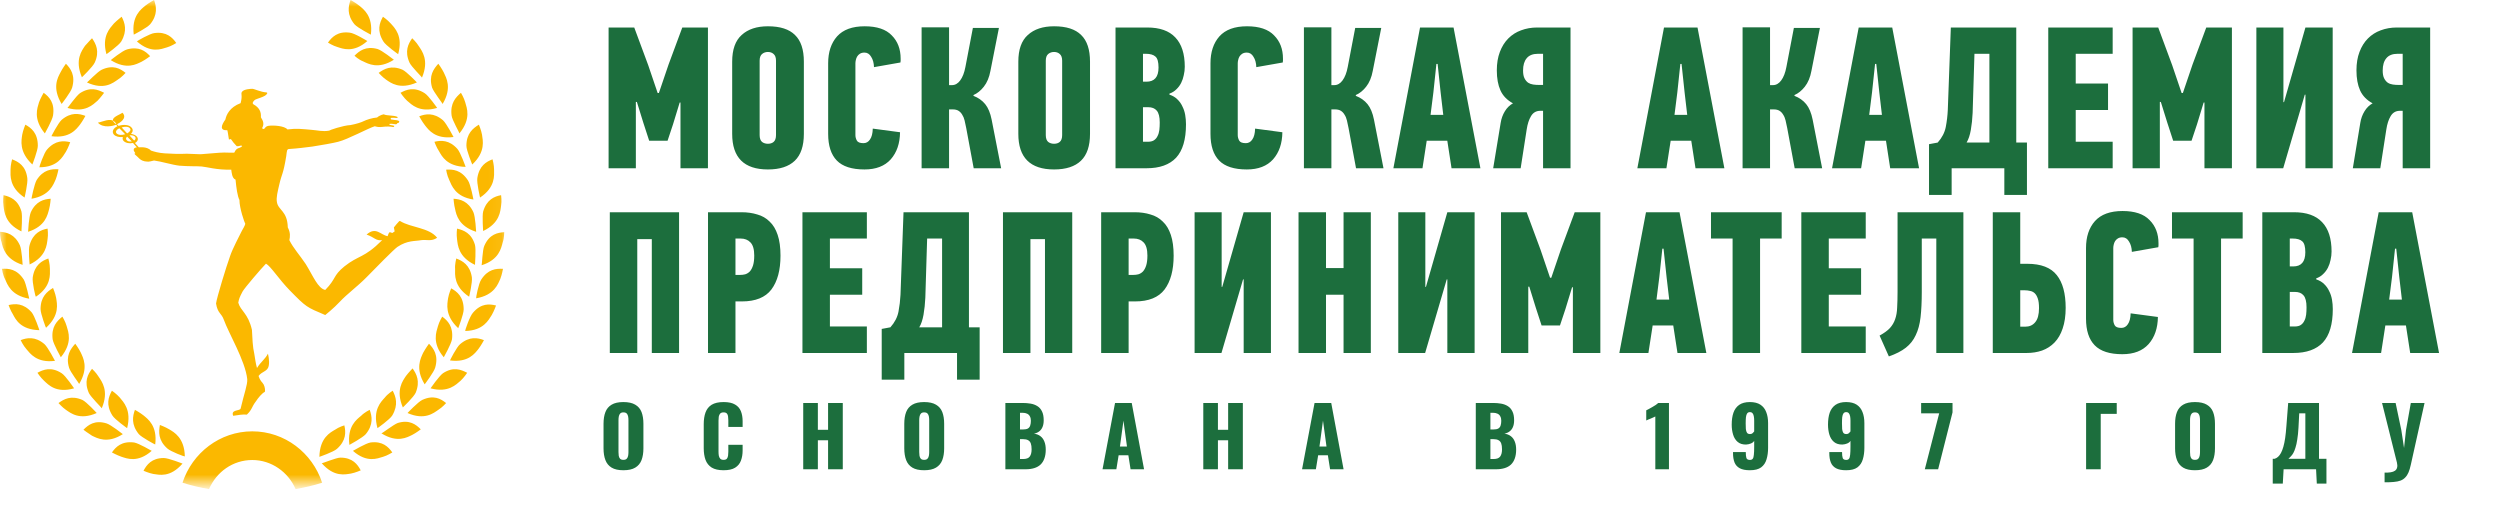 <?xml version="1.0" encoding="UTF-8"?> <svg xmlns="http://www.w3.org/2000/svg" width="187" height="38" viewBox="0 0 187 38" fill="none"><path d="M46.629 35.174C46.258 35.174 45.965 35.109 45.749 34.978C45.533 34.848 45.378 34.66 45.285 34.415C45.191 34.17 45.144 33.878 45.144 33.539V31.697C45.144 31.354 45.191 31.062 45.285 30.821C45.378 30.58 45.533 30.397 45.749 30.27C45.965 30.14 46.258 30.074 46.629 30.074C47.004 30.074 47.3 30.14 47.516 30.27C47.736 30.397 47.893 30.58 47.987 30.821C48.08 31.062 48.127 31.354 48.127 31.697V33.539C48.127 33.878 48.08 34.17 47.987 34.415C47.893 34.66 47.736 34.848 47.516 34.978C47.3 35.109 47.004 35.174 46.629 35.174ZM46.629 34.397C46.743 34.397 46.827 34.368 46.88 34.311C46.933 34.254 46.968 34.18 46.984 34.09C47 34.001 47.008 33.909 47.008 33.815V31.427C47.008 31.329 47 31.237 46.984 31.152C46.968 31.062 46.933 30.988 46.88 30.931C46.827 30.874 46.743 30.846 46.629 30.846C46.523 30.846 46.444 30.874 46.391 30.931C46.338 30.988 46.303 31.062 46.287 31.152C46.271 31.237 46.263 31.329 46.263 31.427V33.815C46.263 33.909 46.269 34.001 46.281 34.09C46.297 34.18 46.33 34.254 46.379 34.311C46.432 34.368 46.515 34.397 46.629 34.397ZM54.124 35.174C53.749 35.174 53.452 35.107 53.231 34.972C53.016 34.833 52.863 34.641 52.773 34.397C52.683 34.148 52.639 33.856 52.639 33.521V31.733C52.639 31.39 52.683 31.097 52.773 30.852C52.863 30.603 53.016 30.411 53.231 30.276C53.452 30.142 53.749 30.074 54.124 30.074C54.491 30.074 54.776 30.135 54.98 30.258C55.188 30.376 55.334 30.544 55.42 30.76C55.506 30.976 55.548 31.225 55.548 31.507V31.935H54.479V31.439C54.479 31.341 54.473 31.248 54.46 31.158C54.452 31.068 54.424 30.994 54.375 30.938C54.326 30.876 54.242 30.846 54.124 30.846C54.01 30.846 53.924 30.876 53.867 30.938C53.814 30.999 53.78 31.076 53.763 31.17C53.751 31.26 53.745 31.356 53.745 31.458V33.79C53.745 33.901 53.753 34.003 53.77 34.097C53.79 34.186 53.827 34.26 53.88 34.317C53.937 34.37 54.018 34.397 54.124 34.397C54.238 34.397 54.32 34.368 54.369 34.311C54.418 34.25 54.448 34.172 54.46 34.078C54.473 33.984 54.479 33.889 54.479 33.79V33.27H55.548V33.699C55.548 33.98 55.506 34.233 55.42 34.458C55.339 34.678 55.194 34.854 54.986 34.984C54.782 35.111 54.495 35.174 54.124 35.174ZM60.081 35.101V30.142H61.176V32.15H61.94V30.142H63.04V35.101H61.94V32.933H61.176V35.101H60.081ZM69.125 35.174C68.754 35.174 68.461 35.109 68.245 34.978C68.029 34.848 67.874 34.66 67.78 34.415C67.687 34.17 67.64 33.878 67.64 33.539V31.697C67.64 31.354 67.687 31.062 67.78 30.821C67.874 30.58 68.029 30.397 68.245 30.27C68.461 30.14 68.754 30.074 69.125 30.074C69.5 30.074 69.796 30.14 70.012 30.27C70.232 30.397 70.389 30.58 70.483 30.821C70.576 31.062 70.623 31.354 70.623 31.697V33.539C70.623 33.878 70.576 34.17 70.483 34.415C70.389 34.66 70.232 34.848 70.012 34.978C69.796 35.109 69.5 35.174 69.125 35.174ZM69.125 34.397C69.24 34.397 69.323 34.368 69.376 34.311C69.429 34.254 69.464 34.18 69.48 34.09C69.496 34.001 69.504 33.909 69.504 33.815V31.427C69.504 31.329 69.496 31.237 69.48 31.152C69.464 31.062 69.429 30.988 69.376 30.931C69.323 30.874 69.24 30.846 69.125 30.846C69.019 30.846 68.94 30.874 68.887 30.931C68.834 30.988 68.799 31.062 68.783 31.152C68.767 31.237 68.758 31.329 68.758 31.427V33.815C68.758 33.909 68.765 34.001 68.777 34.09C68.793 34.18 68.826 34.254 68.875 34.311C68.928 34.368 69.011 34.397 69.125 34.397ZM75.202 35.101V30.142H76.492C76.704 30.142 76.903 30.158 77.091 30.191C77.282 30.223 77.451 30.287 77.598 30.38C77.745 30.47 77.859 30.601 77.941 30.772C78.026 30.939 78.069 31.162 78.069 31.439C78.069 31.639 78.038 31.809 77.977 31.948C77.92 32.082 77.837 32.191 77.727 32.272C77.621 32.354 77.492 32.409 77.341 32.437C77.533 32.462 77.694 32.525 77.824 32.627C77.955 32.725 78.052 32.858 78.118 33.025C78.187 33.193 78.222 33.395 78.222 33.631C78.222 33.889 78.187 34.111 78.118 34.299C78.052 34.482 77.957 34.633 77.831 34.752C77.704 34.87 77.547 34.958 77.36 35.015C77.176 35.072 76.964 35.101 76.724 35.101H75.202ZM76.296 34.335H76.528C76.769 34.335 76.934 34.274 77.023 34.152C77.117 34.029 77.164 33.85 77.164 33.613C77.164 33.425 77.144 33.276 77.103 33.166C77.062 33.056 76.995 32.976 76.901 32.927C76.808 32.874 76.681 32.848 76.522 32.848H76.296V34.335ZM76.296 32.125H76.51C76.677 32.125 76.803 32.101 76.889 32.052C76.975 31.999 77.032 31.923 77.06 31.825C77.093 31.727 77.109 31.609 77.109 31.47C77.109 31.34 77.085 31.231 77.036 31.146C76.991 31.056 76.922 30.988 76.828 30.944C76.738 30.899 76.624 30.876 76.486 30.876H76.296V32.125ZM82.47 35.101L83.405 30.142H84.653L85.576 35.101H84.566L84.402 34.054H83.674L83.503 35.101H82.47ZM83.772 33.399H84.298L84.035 31.464L83.772 33.399ZM90.006 35.101V30.142H91.101V32.15H91.865V30.142H92.965V35.101H91.865V32.933H91.101V35.101H90.006ZM97.394 35.101L98.329 30.142H99.576L100.499 35.101H99.49L99.325 34.054H98.598L98.427 35.101H97.394ZM98.696 33.399H99.221L98.959 31.464L98.696 33.399ZM110.389 35.101V30.142H111.678C111.89 30.142 112.091 30.158 112.278 30.191C112.469 30.223 112.638 30.287 112.784 30.38C112.932 30.47 113.046 30.601 113.127 30.772C113.213 30.939 113.256 31.162 113.256 31.439C113.256 31.639 113.225 31.809 113.164 31.948C113.107 32.082 113.023 32.191 112.913 32.272C112.807 32.354 112.68 32.409 112.528 32.437C112.719 32.462 112.88 32.525 113.011 32.627C113.141 32.725 113.239 32.858 113.304 33.025C113.373 33.193 113.408 33.395 113.408 33.631C113.408 33.889 113.373 34.111 113.304 34.299C113.239 34.482 113.143 34.633 113.018 34.752C112.89 34.87 112.734 34.958 112.547 35.015C112.363 35.072 112.15 35.101 111.911 35.101H110.389ZM111.482 34.335H111.715C111.955 34.335 112.12 34.274 112.21 34.152C112.304 34.029 112.351 33.85 112.351 33.613C112.351 33.425 112.33 33.276 112.29 33.166C112.249 33.056 112.182 32.976 112.087 32.927C111.995 32.874 111.868 32.848 111.709 32.848H111.482V34.335ZM111.482 32.125H111.697C111.864 32.125 111.99 32.101 112.075 32.052C112.161 31.999 112.218 31.923 112.247 31.825C112.279 31.727 112.295 31.609 112.295 31.47C112.295 31.34 112.271 31.231 112.222 31.146C112.178 31.056 112.108 30.988 112.015 30.944C111.924 30.899 111.811 30.876 111.672 30.876H111.482V32.125ZM123.818 35.101V31.152C123.773 31.176 123.722 31.201 123.665 31.225C123.609 31.25 123.547 31.276 123.482 31.305C123.42 31.329 123.36 31.354 123.299 31.378C123.241 31.403 123.188 31.427 123.139 31.452V30.693C123.184 30.668 123.247 30.635 123.329 30.595C123.41 30.55 123.498 30.501 123.592 30.448C123.686 30.395 123.773 30.342 123.855 30.288C123.936 30.231 123.997 30.182 124.038 30.142H124.838V35.101H123.818ZM130.89 35.174C130.571 35.174 130.321 35.125 130.138 35.027C129.954 34.929 129.824 34.786 129.746 34.599C129.669 34.407 129.63 34.172 129.63 33.895C129.63 33.882 129.63 33.87 129.63 33.858C129.63 33.841 129.63 33.827 129.63 33.815H130.584C130.584 34.015 130.6 34.164 130.632 34.262C130.669 34.356 130.756 34.403 130.895 34.403C130.99 34.403 131.058 34.374 131.103 34.317C131.148 34.26 131.177 34.16 131.188 34.017C131.205 33.87 131.213 33.67 131.213 33.417V32.976C131.16 33.062 131.079 33.127 130.969 33.172C130.862 33.217 130.743 33.244 130.608 33.252C130.347 33.256 130.138 33.191 129.979 33.056C129.819 32.921 129.705 32.739 129.637 32.511C129.566 32.282 129.532 32.033 129.532 31.764C129.532 31.417 129.575 31.119 129.661 30.87C129.75 30.617 129.895 30.421 130.094 30.282C130.294 30.144 130.559 30.074 130.89 30.074C131.216 30.074 131.479 30.14 131.678 30.27C131.877 30.401 132.023 30.584 132.112 30.821C132.205 31.054 132.253 31.329 132.253 31.648V33.497C132.253 33.819 132.214 34.107 132.136 34.36C132.063 34.613 131.929 34.813 131.733 34.96C131.537 35.103 131.256 35.174 130.89 35.174ZM130.902 32.468C130.983 32.468 131.048 32.446 131.097 32.401C131.146 32.356 131.185 32.313 131.213 32.272V31.464C131.213 31.35 131.205 31.246 131.188 31.152C131.173 31.054 131.142 30.976 131.097 30.919C131.053 30.858 130.983 30.827 130.89 30.827C130.799 30.827 130.732 30.86 130.687 30.925C130.643 30.986 130.612 31.08 130.596 31.207C130.584 31.329 130.577 31.482 130.577 31.666C130.577 31.825 130.581 31.966 130.589 32.089C130.602 32.207 130.631 32.301 130.675 32.37C130.72 32.435 130.795 32.468 130.902 32.468ZM138.091 35.174C137.773 35.174 137.523 35.125 137.339 35.027C137.157 34.929 137.025 34.786 136.949 34.599C136.87 34.407 136.832 34.172 136.832 33.895C136.832 33.882 136.832 33.87 136.832 33.858C136.832 33.841 136.832 33.827 136.832 33.815H137.785C137.785 34.015 137.802 34.164 137.835 34.262C137.871 34.356 137.959 34.403 138.097 34.403C138.191 34.403 138.26 34.374 138.305 34.317C138.35 34.26 138.378 34.16 138.391 34.017C138.407 33.87 138.415 33.67 138.415 33.417V32.976C138.362 33.062 138.281 33.127 138.171 33.172C138.065 33.217 137.944 33.244 137.81 33.252C137.55 33.256 137.339 33.191 137.18 33.056C137.021 32.921 136.907 32.739 136.838 32.511C136.769 32.282 136.735 32.033 136.735 31.764C136.735 31.417 136.777 31.119 136.862 30.87C136.952 30.617 137.097 30.421 137.297 30.282C137.496 30.144 137.761 30.074 138.091 30.074C138.417 30.074 138.68 30.14 138.88 30.27C139.079 30.401 139.224 30.584 139.314 30.821C139.408 31.054 139.455 31.329 139.455 31.648V33.497C139.455 33.819 139.416 34.107 139.338 34.36C139.265 34.613 139.13 34.813 138.935 34.96C138.74 35.103 138.458 35.174 138.091 35.174ZM138.104 32.468C138.185 32.468 138.251 32.446 138.299 32.401C138.348 32.356 138.387 32.313 138.415 32.272V31.464C138.415 31.35 138.407 31.246 138.391 31.152C138.374 31.054 138.344 30.976 138.299 30.919C138.254 30.858 138.185 30.827 138.091 30.827C138.001 30.827 137.934 30.86 137.889 30.925C137.845 30.986 137.814 31.08 137.798 31.207C137.785 31.329 137.78 31.482 137.78 31.666C137.78 31.825 137.783 31.966 137.792 32.089C137.804 32.207 137.833 32.301 137.877 32.37C137.922 32.435 137.998 32.468 138.104 32.468ZM143.976 35.101L145.051 30.919H143.701V30.142H146.049V30.846L144.972 35.101H143.976ZM156.04 35.101V30.142H158.332V30.956H157.134V35.101H156.04ZM164.181 35.174C163.81 35.174 163.517 35.109 163.301 34.978C163.086 34.848 162.931 34.66 162.837 34.415C162.743 34.17 162.696 33.878 162.696 33.539V31.697C162.696 31.354 162.743 31.062 162.837 30.821C162.931 30.58 163.086 30.397 163.301 30.27C163.517 30.14 163.81 30.074 164.181 30.074C164.557 30.074 164.853 30.14 165.068 30.27C165.288 30.397 165.445 30.58 165.539 30.821C165.633 31.062 165.68 31.354 165.68 31.697V33.539C165.68 33.878 165.633 34.17 165.539 34.415C165.445 34.66 165.288 34.848 165.068 34.978C164.853 35.109 164.557 35.174 164.181 35.174ZM164.181 34.397C164.296 34.397 164.38 34.368 164.432 34.311C164.485 34.254 164.521 34.18 164.536 34.09C164.552 34.001 164.561 33.909 164.561 33.815V31.427C164.561 31.329 164.552 31.237 164.536 31.152C164.521 31.062 164.485 30.988 164.432 30.931C164.38 30.874 164.296 30.846 164.181 30.846C164.076 30.846 163.996 30.874 163.944 30.931C163.89 30.988 163.856 31.062 163.839 31.152C163.822 31.237 163.815 31.329 163.815 31.427V33.815C163.815 33.909 163.821 34.001 163.833 34.09C163.85 34.18 163.882 34.254 163.931 34.311C163.984 34.368 164.068 34.397 164.181 34.397ZM170.001 36.172V34.317H170.142C170.236 34.288 170.322 34.239 170.399 34.17C170.48 34.097 170.554 33.999 170.619 33.876C170.684 33.754 170.744 33.601 170.796 33.417C170.849 33.233 170.894 33.015 170.931 32.762C170.968 32.505 170.998 32.209 171.022 31.874L171.156 30.142H173.462V34.317H174.018V36.172H173.297L173.242 35.101H170.814L170.753 36.172H170.001ZM171.175 34.317H172.44V30.919H171.982L171.927 31.984C171.907 32.335 171.877 32.633 171.835 32.878C171.799 33.123 171.754 33.327 171.7 33.49C171.652 33.65 171.599 33.78 171.542 33.882C171.485 33.984 171.424 34.068 171.358 34.133C171.297 34.199 171.237 34.26 171.175 34.317ZM178.367 36.074V35.352C178.542 35.356 178.695 35.348 178.825 35.327C178.956 35.307 179.062 35.268 179.143 35.211C179.225 35.154 179.278 35.076 179.302 34.978C179.331 34.876 179.327 34.75 179.29 34.599L178.177 30.142H179.192L179.62 32.18L179.822 33.509L179.968 32.174L180.329 30.142H181.356L180.329 34.764C180.281 34.988 180.223 35.178 180.158 35.333C180.092 35.488 180.011 35.615 179.913 35.713C179.82 35.815 179.704 35.892 179.565 35.946C179.427 35.999 179.257 36.033 179.057 36.05C178.862 36.07 178.631 36.078 178.367 36.074Z" fill="#1C6E3D"></path><path d="M48.559 10.527L48.121 9.181L47.638 7.623H47.562V12.585H45.523V2.057H47.441L48.484 4.87L49.193 6.958H49.284L50.009 4.825L51.036 2.057H52.954V12.585H50.9V7.669H50.84L50.341 9.302L49.934 10.527H48.559ZM58.045 4.538C58.045 4.306 57.984 4.139 57.864 4.039C57.753 3.938 57.612 3.887 57.441 3.887C57.269 3.887 57.123 3.938 57.003 4.039C56.882 4.139 56.821 4.306 56.821 4.538V10.104C56.821 10.346 56.882 10.517 57.003 10.618C57.123 10.709 57.269 10.754 57.441 10.754C57.612 10.754 57.753 10.709 57.864 10.618C57.984 10.517 58.045 10.346 58.045 10.104V4.538ZM60.129 10.013C60.129 10.921 59.902 11.591 59.449 12.025C58.996 12.459 58.327 12.675 57.441 12.675C55.658 12.675 54.767 11.788 54.767 10.013V4.613C54.767 3.706 55.004 3.04 55.477 2.617C55.95 2.183 56.605 1.966 57.441 1.966C58.357 1.966 59.031 2.183 59.464 2.617C59.907 3.04 60.129 3.706 60.129 4.613V10.013ZM64.68 1.966C65.596 1.966 66.271 2.193 66.704 2.647C67.147 3.091 67.368 3.67 67.368 4.386C67.368 4.437 67.368 4.487 67.368 4.538C67.368 4.578 67.363 4.623 67.353 4.674L65.375 5.022C65.365 4.709 65.294 4.452 65.163 4.25C65.042 4.039 64.876 3.933 64.665 3.933C64.524 3.933 64.408 3.963 64.317 4.023C64.237 4.074 64.171 4.139 64.121 4.22C64.071 4.301 64.035 4.391 64.015 4.492C63.995 4.583 63.985 4.664 63.985 4.734V10.104C63.985 10.245 64.02 10.381 64.091 10.512C64.161 10.643 64.328 10.709 64.589 10.709C64.791 10.709 64.952 10.618 65.073 10.437C65.204 10.255 65.274 9.983 65.284 9.62L67.323 9.892C67.313 10.729 67.081 11.405 66.628 11.919C66.175 12.423 65.521 12.675 64.665 12.675C63.718 12.675 63.029 12.454 62.596 12.01C62.163 11.566 61.946 10.9 61.946 10.013V4.734C61.946 3.897 62.168 3.227 62.611 2.723C63.064 2.218 63.754 1.966 64.68 1.966ZM72.817 7.17C73.18 7.311 73.472 7.517 73.693 7.79C73.915 8.062 74.076 8.45 74.176 8.954L74.886 12.585H72.832L72.273 9.574C72.233 9.373 72.193 9.186 72.153 9.015C72.112 8.843 72.052 8.697 71.971 8.576C71.901 8.455 71.81 8.359 71.7 8.289C71.589 8.218 71.443 8.183 71.261 8.183H70.99V12.585H68.936V2.042H70.99V6.368H71.201C71.443 6.368 71.649 6.252 71.82 6.02C72.001 5.778 72.132 5.44 72.213 5.007L72.772 2.087H74.72L74.086 5.294C73.995 5.788 73.829 6.186 73.587 6.489C73.356 6.781 73.099 6.988 72.817 7.109V7.17ZM79.449 4.538C79.449 4.306 79.388 4.139 79.268 4.039C79.157 3.938 79.016 3.887 78.845 3.887C78.674 3.887 78.528 3.938 78.407 4.039C78.286 4.139 78.225 4.306 78.225 4.538V10.104C78.225 10.346 78.286 10.517 78.407 10.618C78.528 10.709 78.674 10.754 78.845 10.754C79.016 10.754 79.157 10.709 79.268 10.618C79.388 10.517 79.449 10.346 79.449 10.104V4.538ZM81.533 10.013C81.533 10.921 81.307 11.591 80.853 12.025C80.4 12.459 79.731 12.675 78.845 12.675C77.062 12.675 76.171 11.788 76.171 10.013V4.613C76.171 3.706 76.408 3.04 76.881 2.617C77.355 2.183 78.009 1.966 78.845 1.966C79.761 1.966 80.436 2.183 80.869 2.617C81.311 3.04 81.533 3.706 81.533 4.613V10.013ZM86.658 5.052C86.658 4.639 86.583 4.366 86.431 4.235C86.28 4.094 86.038 4.023 85.707 4.023H85.495V6.111H85.751C86.356 6.111 86.658 5.758 86.658 5.052ZM86.748 9.166C86.748 8.743 86.674 8.445 86.523 8.274C86.381 8.102 86.165 8.017 85.873 8.017H85.495V10.603H85.858C86.049 10.603 86.2 10.568 86.31 10.497C86.431 10.417 86.523 10.311 86.583 10.18C86.653 10.049 86.698 9.897 86.719 9.726C86.739 9.554 86.748 9.368 86.748 9.166ZM87.474 7.079C87.715 7.159 87.912 7.275 88.063 7.427C88.224 7.578 88.35 7.754 88.441 7.956C88.541 8.148 88.611 8.359 88.652 8.591C88.692 8.823 88.712 9.06 88.712 9.302C88.712 10.432 88.465 11.264 87.972 11.798C87.478 12.322 86.743 12.585 85.767 12.585H83.441V2.057H85.812C86.748 2.057 87.449 2.304 87.912 2.798C88.385 3.292 88.621 4.023 88.621 4.991C88.621 5.203 88.597 5.415 88.545 5.627C88.506 5.828 88.441 6.02 88.35 6.202C88.259 6.383 88.138 6.544 87.987 6.686C87.846 6.827 87.674 6.933 87.474 7.003V7.079ZM93.278 1.966C94.195 1.966 94.869 2.193 95.301 2.647C95.745 3.091 95.966 3.67 95.966 4.386C95.966 4.437 95.966 4.487 95.966 4.538C95.966 4.578 95.961 4.623 95.951 4.674L93.972 5.022C93.962 4.709 93.892 4.452 93.761 4.25C93.641 4.039 93.474 3.933 93.263 3.933C93.121 3.933 93.006 3.963 92.915 4.023C92.835 4.074 92.77 4.139 92.718 4.22C92.669 4.301 92.633 4.391 92.614 4.492C92.593 4.583 92.583 4.664 92.583 4.734V10.104C92.583 10.245 92.619 10.381 92.689 10.512C92.759 10.643 92.925 10.709 93.187 10.709C93.389 10.709 93.55 10.618 93.671 10.437C93.802 10.255 93.872 9.983 93.882 9.62L95.921 9.892C95.911 10.729 95.679 11.405 95.226 11.919C94.773 12.423 94.118 12.675 93.263 12.675C92.316 12.675 91.627 12.454 91.193 12.01C90.76 11.566 90.544 10.9 90.544 10.013V4.734C90.544 3.897 90.765 3.227 91.209 2.723C91.661 2.218 92.352 1.966 93.278 1.966ZM101.415 7.17C101.777 7.311 102.069 7.517 102.291 7.79C102.513 8.062 102.674 8.45 102.774 8.954L103.485 12.585H101.431L100.871 9.574C100.831 9.373 100.791 9.186 100.751 9.015C100.711 8.843 100.65 8.697 100.569 8.576C100.499 8.455 100.409 8.359 100.298 8.289C100.187 8.218 100.04 8.183 99.859 8.183H99.588V12.585H97.533V2.042H99.588V6.368H99.799C100.04 6.368 100.247 6.252 100.418 6.02C100.599 5.778 100.73 5.44 100.811 5.007L101.37 2.087H103.318L102.684 5.294C102.593 5.788 102.427 6.186 102.185 6.489C101.954 6.781 101.697 6.988 101.415 7.109V7.17ZM108.258 10.527H106.718L106.401 12.585H104.225L106.219 2.057H108.726L110.735 12.585H108.575L108.258 10.527ZM107.217 6.912L107.005 8.591H107.956L107.759 6.912L107.534 4.78H107.443L107.217 6.912ZM111.69 12.585L112.249 9.196C112.299 8.874 112.405 8.581 112.566 8.319C112.727 8.057 112.929 7.86 113.17 7.729C112.727 7.487 112.415 7.165 112.234 6.761C112.052 6.358 111.962 5.859 111.962 5.264C111.962 4.739 112.038 4.281 112.189 3.887C112.34 3.484 112.551 3.146 112.823 2.874C113.095 2.602 113.412 2.4 113.774 2.269C114.148 2.128 114.549 2.057 114.983 2.057H117.475V12.585H115.421V8.289H115.179C114.887 8.299 114.665 8.435 114.514 8.697C114.363 8.949 114.258 9.277 114.197 9.68L113.745 12.585H111.69ZM115.043 4.023C114.661 4.023 114.378 4.134 114.197 4.356C114.016 4.568 113.925 4.875 113.925 5.279C113.925 5.521 113.961 5.712 114.031 5.854C114.101 5.995 114.192 6.106 114.303 6.186C114.414 6.257 114.539 6.302 114.681 6.323C114.821 6.343 114.963 6.353 115.103 6.353H115.421V4.023H115.043ZM126.506 10.527H124.966L124.648 12.585H122.474L124.467 2.057H126.974L128.983 12.585H126.824L126.506 10.527ZM125.464 6.912L125.252 8.591H126.204L126.008 6.912L125.781 4.78H125.69L125.464 6.912ZM134.227 7.17C134.59 7.311 134.881 7.517 135.103 7.79C135.325 8.062 135.486 8.45 135.587 8.954L136.297 12.585H134.242L133.683 9.574C133.643 9.373 133.604 9.186 133.563 9.015C133.522 8.843 133.462 8.697 133.381 8.576C133.311 8.455 133.221 8.359 133.109 8.289C132.999 8.218 132.853 8.183 132.672 8.183H132.399V12.585H130.345V2.042H132.399V6.368H132.611C132.853 6.368 133.059 6.252 133.231 6.02C133.412 5.778 133.543 5.44 133.623 5.007L134.182 2.087H136.13L135.496 5.294C135.406 5.788 135.239 6.186 134.998 6.489C134.765 6.781 134.509 6.988 134.227 7.109V7.17ZM141.071 10.527H139.53L139.212 12.585H137.037L139.031 2.057H141.539L143.547 12.585H141.387L141.071 10.527ZM140.028 6.912L139.817 8.591H140.768L140.572 6.912L140.345 4.78H140.255L140.028 6.912ZM145.983 12.585V14.581H144.29V10.785L144.94 10.664C145.263 10.301 145.464 9.912 145.544 9.499C145.625 9.075 145.675 8.652 145.695 8.228L145.922 2.057H150.816V10.664H151.616V14.581H149.924V12.585H145.983ZM147.553 8.44C147.533 8.894 147.488 9.322 147.417 9.726C147.347 10.119 147.241 10.432 147.1 10.664H148.807V4.023H147.689L147.553 8.44ZM153.21 12.585V2.057H158.028V4.023H155.264V6.247H157.681V8.228H155.264V10.603H158.028V12.585H153.21ZM162.553 10.527L162.115 9.181L161.63 7.623H161.556V12.585H159.517V2.057H161.435L162.477 4.87L163.186 6.958H163.278L164.002 4.825L165.029 2.057H166.947V12.585H164.893V7.669H164.833L164.335 9.302L163.927 10.527H162.553ZM172.4 7.079L170.784 12.585H168.776V2.057H170.8V7.638H170.845L172.446 2.057H174.485V12.585H172.446V7.079H172.4ZM175.991 12.585L176.55 9.196C176.6 8.874 176.706 8.581 176.868 8.319C177.028 8.057 177.23 7.86 177.471 7.729C177.028 7.487 176.717 7.165 176.534 6.761C176.353 6.358 176.263 5.859 176.263 5.264C176.263 4.739 176.339 4.281 176.49 3.887C176.641 3.484 176.852 3.146 177.124 2.874C177.396 2.602 177.713 2.4 178.075 2.269C178.448 2.128 178.851 2.057 179.283 2.057H181.776V12.585H179.721V8.289H179.48C179.188 8.299 178.966 8.435 178.815 8.697C178.664 8.949 178.559 9.277 178.498 9.68L178.046 12.585H175.991ZM179.344 4.023C178.961 4.023 178.679 4.134 178.498 4.356C178.317 4.568 178.226 4.875 178.226 5.279C178.226 5.521 178.261 5.712 178.332 5.854C178.402 5.995 178.493 6.106 178.604 6.186C178.714 6.257 178.841 6.302 178.982 6.323C179.122 6.343 179.263 6.353 179.404 6.353H179.721V4.023H179.344ZM48.755 26.403V17.887H47.668V26.403H45.614V15.875H50.794V26.403H48.755ZM55.451 15.875C55.894 15.875 56.291 15.931 56.644 16.042C57.006 16.142 57.313 16.319 57.565 16.571C57.827 16.813 58.028 17.146 58.169 17.569C58.31 17.983 58.381 18.502 58.381 19.127C58.381 20.206 58.154 21.048 57.701 21.653C57.248 22.248 56.513 22.546 55.496 22.546H55.013V26.403H52.959V15.875H55.451ZM55.013 17.842V20.564H55.36C55.491 20.564 55.617 20.549 55.738 20.519C55.869 20.479 55.984 20.408 56.085 20.307C56.186 20.196 56.266 20.045 56.327 19.853C56.387 19.662 56.417 19.415 56.417 19.112C56.417 18.648 56.322 18.321 56.13 18.129C55.949 17.937 55.702 17.842 55.39 17.842H55.013ZM60.023 26.403V15.875H64.841V17.842H62.077V20.065H64.494V22.047H62.077V24.421H64.841V26.403H60.023ZM67.644 26.403V28.399H65.952V24.603L66.602 24.482C66.924 24.119 67.125 23.73 67.206 23.317C67.286 22.894 67.337 22.47 67.357 22.047L67.583 15.875H72.477V24.482H73.278V28.399H71.586V26.403H67.644ZM69.215 22.258C69.195 22.712 69.149 23.141 69.079 23.544C69.008 23.937 68.903 24.25 68.761 24.482H70.468V17.842H69.35L69.215 22.258ZM78.164 26.403V17.887H77.076V26.403H75.022V15.875H80.203V26.403H78.164ZM84.86 15.875C85.302 15.875 85.7 15.931 86.053 16.042C86.415 16.142 86.722 16.319 86.973 16.571C87.236 16.813 87.437 17.146 87.578 17.569C87.718 17.983 87.789 18.502 87.789 19.127C87.789 20.206 87.562 21.048 87.11 21.653C86.657 22.248 85.922 22.546 84.904 22.546H84.421V26.403H82.367V15.875H84.86ZM84.421 17.842V20.564H84.769C84.9 20.564 85.025 20.549 85.147 20.519C85.277 20.479 85.393 20.408 85.493 20.307C85.594 20.196 85.675 20.045 85.736 19.853C85.795 19.662 85.826 19.415 85.826 19.112C85.826 18.648 85.73 18.321 85.539 18.129C85.358 17.937 85.111 17.842 84.799 17.842H84.421ZM92.981 20.897L91.365 26.403H89.356V15.875H91.38V21.457H91.425L93.027 15.875H95.066V26.403H93.027V20.897H92.981ZM100.498 26.403V22.047H99.185V26.403H97.13V15.875H99.185V20.05H100.498V15.875H102.538V26.403H100.498ZM108.216 20.897L106.6 26.403H104.591V15.875H106.615V21.457H106.661L108.261 15.875H110.301V26.403H108.261V20.897H108.216ZM115.311 24.346L114.873 23L114.39 21.442H114.315V26.403H112.275V15.875H114.193L115.235 18.689L115.945 20.776H116.036L116.761 18.643L117.788 15.875H119.706V26.403H117.652V21.487H117.592L117.093 23.12L116.685 24.346H115.311ZM125.159 24.346H123.619L123.301 26.403H121.126L123.12 15.875H125.627L127.635 26.403H125.476L125.159 24.346ZM124.117 20.731L123.905 22.41H124.857L124.66 20.731L124.433 18.598H124.343L124.117 20.731ZM131.653 17.842V26.403H129.598V17.842H127.982V15.875H133.269V17.842H131.653ZM134.739 26.403V15.875H139.557V17.842H136.793V20.065H139.21V22.047H136.793V24.421H139.557V26.403H134.739ZM146.861 15.875V26.403H144.836V17.842H143.749V21.835C143.749 22.561 143.719 23.191 143.658 23.726C143.598 24.25 143.478 24.699 143.296 25.072C143.125 25.445 142.878 25.757 142.556 26.009C142.234 26.262 141.812 26.478 141.287 26.66L140.593 25.102C140.925 24.92 141.182 24.734 141.363 24.542C141.544 24.341 141.675 24.119 141.756 23.877C141.846 23.625 141.897 23.332 141.907 23C141.927 22.667 141.937 22.273 141.937 21.82V15.875H146.861ZM149.06 26.403V15.875H151.114V19.732H151.643C152.67 19.732 153.405 20.015 153.847 20.579C154.291 21.134 154.512 21.951 154.512 23.03C154.512 23.625 154.436 24.139 154.286 24.573C154.146 24.996 153.943 25.344 153.682 25.616C153.42 25.888 153.107 26.09 152.745 26.221C152.393 26.342 152.01 26.403 151.598 26.403H149.06ZM151.492 24.436C151.804 24.436 152.05 24.326 152.232 24.104C152.423 23.882 152.518 23.529 152.518 23.045C152.518 22.742 152.489 22.505 152.428 22.334C152.368 22.152 152.287 22.016 152.187 21.925C152.086 21.835 151.97 21.779 151.839 21.759C151.719 21.729 151.592 21.714 151.461 21.714H151.114V24.436H151.492ZM158.768 15.784C159.684 15.784 160.359 16.011 160.791 16.465C161.235 16.909 161.456 17.489 161.456 18.204C161.456 18.255 161.456 18.305 161.456 18.356C161.456 18.396 161.451 18.442 161.441 18.492L159.463 18.84C159.453 18.527 159.382 18.27 159.251 18.068C159.13 17.857 158.964 17.751 158.753 17.751C158.611 17.751 158.496 17.781 158.406 17.842C158.324 17.892 158.259 17.958 158.208 18.038C158.159 18.119 158.124 18.21 158.103 18.311C158.083 18.401 158.073 18.482 158.073 18.552V23.922C158.073 24.063 158.108 24.199 158.179 24.331C158.249 24.462 158.415 24.527 158.677 24.527C158.879 24.527 159.04 24.436 159.16 24.255C159.291 24.073 159.362 23.801 159.372 23.438L161.411 23.71C161.4 24.547 161.169 25.223 160.716 25.737C160.263 26.241 159.609 26.494 158.753 26.494C157.806 26.494 157.116 26.272 156.684 25.828C156.25 25.384 156.034 24.719 156.034 23.831V18.552C156.034 17.715 156.255 17.045 156.699 16.541C157.151 16.037 157.842 15.784 158.768 15.784ZM166.135 17.842V26.403H164.081V17.842H162.465V15.875H167.751V17.842H166.135ZM172.438 18.87C172.438 18.457 172.363 18.184 172.211 18.053C172.06 17.912 171.819 17.842 171.487 17.842H171.275V19.929H171.532C172.136 19.929 172.438 19.576 172.438 18.87ZM172.528 22.984C172.528 22.561 172.454 22.263 172.302 22.092C172.161 21.921 171.945 21.835 171.652 21.835H171.275V24.421H171.638C171.829 24.421 171.98 24.386 172.09 24.315C172.211 24.235 172.302 24.129 172.363 23.998C172.433 23.867 172.479 23.715 172.499 23.544C172.52 23.373 172.528 23.186 172.528 22.984ZM173.254 20.897C173.495 20.978 173.692 21.094 173.843 21.245C174.004 21.396 174.13 21.573 174.221 21.774C174.322 21.966 174.391 22.178 174.432 22.41C174.473 22.642 174.493 22.878 174.493 23.12C174.493 24.25 174.246 25.082 173.753 25.616C173.259 26.14 172.523 26.403 171.547 26.403H169.221V15.875H171.592C172.528 15.875 173.229 16.122 173.692 16.616C174.166 17.11 174.401 17.842 174.401 18.81C174.401 19.021 174.377 19.233 174.326 19.445C174.286 19.647 174.221 19.838 174.13 20.02C174.039 20.201 173.918 20.363 173.767 20.504C173.626 20.645 173.454 20.751 173.254 20.821V20.897ZM179.964 24.346H178.424L178.106 26.403H175.932L177.926 15.875H180.433L182.441 26.403H180.282L179.964 24.346ZM178.922 20.731L178.71 22.41H179.662L179.466 20.731L179.239 18.598H179.148L178.922 20.731Z" fill="#1C6E3D"></path><mask id="mask0_77_331" style="mask-type:luminance" maskUnits="userSpaceOnUse" x="0" y="0" width="38" height="37"><path d="M37.945 0H0V36.273H37.945V0Z" fill="white"></path></mask><g mask="url(#mask0_77_331)"><path fill-rule="evenodd" clip-rule="evenodd" d="M29.928 16.534H29.87C29.724 16.683 29.607 16.832 29.462 17.011C29.491 17.1 29.491 17.22 29.52 17.309C29.491 17.339 29.374 17.398 29.345 17.428C29.287 17.398 29.228 17.398 29.17 17.368C29.082 17.368 29.024 17.577 28.995 17.666C28.47 17.577 28.12 16.922 27.42 17.547C28.032 17.756 28.09 18.024 28.586 17.964C27.215 19.335 26.836 19.067 25.757 19.93C24.882 20.645 25.174 20.824 24.328 21.688C23.773 21.569 23.423 20.645 22.869 19.752C22.432 19.096 21.936 18.56 21.644 17.964C21.702 17.696 21.732 17.398 21.527 17.011C21.498 15.76 20.798 15.73 20.711 15.104C20.652 14.777 20.769 14.33 20.886 13.823C21.09 12.93 21.177 13.108 21.411 11.678C21.469 11.261 21.44 11.142 21.673 11.142C22.198 11.112 22.898 11.023 23.365 10.963C23.948 10.874 24.969 10.695 25.29 10.606C26.02 10.427 27.536 9.593 28.032 9.444C28.178 9.474 28.207 9.503 28.441 9.503C28.674 9.503 28.907 9.414 29.403 9.503C29.462 9.503 29.491 9.474 29.491 9.414C29.316 9.354 29.287 9.384 29.111 9.325C29.141 9.325 29.141 9.265 29.141 9.265C29.287 9.235 29.52 9.295 29.578 9.295C29.637 9.295 29.695 9.295 29.724 9.206C29.812 9.206 29.841 9.176 29.87 9.086C29.782 8.967 29.578 8.997 29.257 8.937C29.228 8.937 29.199 8.848 29.257 8.818C29.578 8.788 29.607 8.848 29.695 8.818C29.753 8.818 29.782 8.759 29.695 8.729C29.403 8.61 28.936 8.669 28.703 8.55C28.528 8.58 28.295 8.699 28.207 8.788C27.828 8.818 27.39 8.967 27.215 9.057C27.04 9.146 26.69 9.265 26.224 9.354C25.64 9.384 24.619 9.742 24.619 9.772C24.123 9.861 23.744 9.742 23.307 9.712C22.636 9.652 22.169 9.593 21.498 9.682C21.294 9.414 20.448 9.354 20.069 9.414C19.748 9.474 19.835 9.772 19.602 9.593C19.865 9.146 19.515 8.848 19.515 8.759C19.544 8.371 19.398 8.044 18.96 7.805C18.815 7.716 18.989 7.507 19.106 7.448C19.223 7.388 19.66 7.269 19.835 7.15C20.04 7.001 20.011 6.912 19.923 6.912C19.485 6.882 19.019 6.643 18.873 6.643C18.727 6.643 18.26 6.673 18.114 6.852C17.969 7.031 18.173 7.061 17.998 7.716C17.181 8.014 16.919 8.61 16.86 8.937C16.539 9.384 16.423 9.772 17.006 9.742C17.064 9.98 17.094 10.308 17.123 10.427C17.181 10.427 17.21 10.427 17.268 10.397C17.414 10.606 17.502 10.725 17.706 10.934C17.939 10.963 18.027 10.814 18.114 10.934C17.91 11.142 17.706 10.993 17.531 11.41C17.531 11.44 17.035 11.41 16.773 11.41C16.364 11.41 15.635 11.499 15.11 11.529C15.11 11.559 14.322 11.499 13.972 11.499C13.418 11.529 12.689 11.499 12.31 11.47C11.872 11.44 11.551 11.351 11.289 11.261C10.997 10.934 10.384 11.023 10.384 11.023L10.093 10.695C10.326 10.576 10.384 10.367 10.21 10.189C10.122 10.099 9.947 10.04 9.801 10.01C9.947 9.861 9.976 9.682 9.83 9.533C9.655 9.325 9.247 9.295 8.868 9.414L8.751 9.295C8.926 9.206 9.568 8.848 9.159 8.431C8.926 8.61 8.226 8.788 8.518 9.146C8.576 9.206 8.605 9.235 8.634 9.265L8.693 9.235C8.663 9.206 8.634 9.176 8.576 9.116C8.255 8.788 7.672 9.116 7.322 9.176C7.73 9.623 8.488 9.414 8.693 9.325L8.78 9.444C8.459 9.593 8.343 9.861 8.518 10.069C8.663 10.218 8.926 10.278 9.188 10.248C9.159 10.338 9.159 10.457 9.247 10.546C9.393 10.695 9.684 10.755 9.947 10.695L10.239 11.023C10.239 11.023 10.034 11.023 10.005 11.172C9.976 11.321 10.122 11.41 10.122 11.47C9.947 11.47 10.21 11.649 10.297 11.738C10.472 11.917 10.559 12.006 10.822 12.066C11.114 12.095 11.055 12.125 11.522 12.006C12.018 12.066 12.893 12.334 13.418 12.393C14.147 12.453 14.702 12.423 15.081 12.453C15.46 12.483 16.218 12.721 17.298 12.691C17.327 12.9 17.356 13.347 17.619 13.436C17.677 14.062 17.764 14.687 17.91 14.955C17.91 15.581 18.29 16.653 18.348 16.743C18.319 16.892 18.144 17.16 18.085 17.279C17.939 17.577 17.385 18.62 17.21 19.156C16.919 19.96 16.218 22.254 16.16 22.701C16.277 23.446 16.568 23.416 16.744 23.922C17.094 24.906 18.348 26.991 18.494 28.361C18.523 28.778 18.26 29.434 17.998 30.566C17.939 30.745 17.239 30.625 17.444 31.102C17.852 31.043 18.144 30.983 18.465 31.013C18.873 30.625 18.814 30.447 19.135 30.03C19.311 29.762 19.602 29.404 19.806 29.315C19.835 29.285 19.835 29.076 19.777 28.898C19.69 28.719 19.806 28.868 19.631 28.63C19.544 28.54 19.427 28.391 19.34 28.123C19.602 27.766 20.011 27.795 20.098 27.378C20.186 26.961 20.04 26.455 20.04 26.455C19.835 26.872 19.515 27.05 19.223 27.527C19.106 27.11 19.106 26.931 19.019 26.455C18.902 25.978 18.873 25.263 18.844 24.667C18.552 23.416 17.998 23.267 17.823 22.641C17.881 22.344 17.91 22.254 18.144 21.807C18.29 21.539 19.544 20.079 19.894 19.722C20.244 19.901 20.856 20.884 21.673 21.718C22.927 22.999 22.927 22.969 24.328 23.565C24.328 23.565 24.969 23.058 25.407 22.582C25.961 21.986 26.749 21.42 27.42 20.735C28.12 20.02 29.432 18.679 29.724 18.471C30.482 17.964 31.037 18.054 31.503 17.964C31.912 17.905 32.262 18.083 32.699 17.785C32.087 17.011 30.745 17.041 29.928 16.534ZM9.714 9.593C9.83 9.712 9.714 9.861 9.509 9.98L9.101 9.533C9.364 9.444 9.626 9.474 9.714 9.593ZM8.722 9.98C8.605 9.861 8.722 9.682 8.926 9.593L9.364 10.04C9.101 10.129 8.838 10.099 8.722 9.98ZM9.48 10.486C9.393 10.397 9.422 10.308 9.509 10.218L9.859 10.576C9.714 10.606 9.539 10.576 9.48 10.486L10.034 10.516L9.684 10.129C9.83 10.099 10.005 10.129 10.093 10.218C10.18 10.308 10.151 10.427 10.034 10.516L9.48 10.486ZM12.514 33.545C11.814 32.919 11.872 32.294 11.96 31.787C11.96 31.787 12.368 31.936 12.66 32.115C13.01 32.324 13.797 32.741 13.826 34.141C13.826 34.171 12.776 33.783 12.514 33.545ZM10.735 35.213C10.968 34.767 11.347 34.26 12.251 34.26C12.601 34.26 13.652 34.677 13.652 34.677C12.718 35.75 11.901 35.511 11.464 35.452C11.143 35.392 10.735 35.213 10.735 35.213ZM10.384 32.473C9.801 31.758 9.918 31.132 10.093 30.655C10.093 30.655 10.472 30.864 10.735 31.072C11.055 31.34 11.785 31.847 11.61 33.247C11.58 33.247 10.589 32.711 10.384 32.473ZM8.372 33.843C8.663 33.426 9.101 32.979 10.034 33.098C10.384 33.158 11.347 33.724 11.347 33.724C10.297 34.647 9.48 34.29 9.101 34.171C8.751 34.052 8.372 33.843 8.372 33.843ZM8.401 31.072C7.905 30.268 8.109 29.702 8.372 29.225C8.372 29.225 8.722 29.464 8.955 29.732C9.218 30.059 9.859 30.655 9.509 32.026C9.509 32.026 8.576 31.37 8.401 31.072ZM6.242 32.145C6.592 31.787 7.088 31.4 7.963 31.668C8.284 31.758 9.188 32.473 9.188 32.473C8.022 33.217 7.263 32.77 6.884 32.592C6.592 32.413 6.242 32.145 6.242 32.145ZM6.651 29.404C6.272 28.54 6.563 28.004 6.884 27.587C6.884 27.587 7.205 27.885 7.38 28.183C7.613 28.54 8.168 29.225 7.613 30.536C7.613 30.506 6.797 29.702 6.651 29.404ZM4.375 30.149C4.784 29.851 5.309 29.553 6.155 29.911C6.476 30.059 7.234 30.894 7.234 30.894C5.951 31.46 5.28 30.894 4.93 30.655C4.667 30.477 4.375 30.149 4.375 30.149ZM5.163 27.497C4.901 26.604 5.28 26.097 5.63 25.71C5.63 25.71 5.892 26.067 6.038 26.365C6.213 26.753 6.651 27.497 5.921 28.719C5.951 28.719 5.251 27.825 5.163 27.497ZM2.8 27.885C3.238 27.646 3.821 27.408 4.609 27.915C4.901 28.093 5.542 29.047 5.542 29.047C4.2 29.434 3.617 28.778 3.296 28.481C3.034 28.242 2.8 27.885 2.8 27.885ZM3.938 25.382C3.821 24.459 4.259 24.012 4.667 23.684C4.667 23.684 4.901 24.071 4.988 24.399C5.105 24.816 5.455 25.621 4.55 26.723C4.55 26.723 3.996 25.74 3.938 25.382ZM1.546 25.442C2.013 25.263 2.625 25.144 3.325 25.74C3.588 25.978 4.113 26.991 4.113 26.991C2.742 27.17 2.246 26.425 1.984 26.127C1.721 25.829 1.546 25.442 1.546 25.442ZM3.034 23.118C3.034 22.195 3.53 21.807 3.967 21.539C3.967 21.539 4.142 21.956 4.2 22.284C4.259 22.701 4.492 23.565 3.442 24.518C3.442 24.548 3.034 23.476 3.034 23.118ZM0.642 22.82C1.138 22.701 1.75 22.671 2.363 23.357C2.596 23.625 2.946 24.697 2.946 24.697C1.546 24.667 1.167 23.893 0.963 23.506C0.788 23.237 0.642 22.82 0.642 22.82ZM2.45 20.735C2.596 19.811 3.121 19.513 3.617 19.335C3.617 19.335 3.734 19.752 3.734 20.109C3.734 20.526 3.85 21.42 2.684 22.195C2.654 22.224 2.392 21.092 2.45 20.735ZM0.146 20.109C0.642 20.079 1.254 20.109 1.779 20.913C1.954 21.211 2.188 22.344 2.188 22.344C0.817 22.105 0.554 21.271 0.379 20.884C0.204 20.556 0.146 20.109 0.146 20.109ZM2.217 18.322C2.479 17.428 3.063 17.19 3.559 17.1C3.559 17.1 3.617 17.547 3.559 17.875C3.5 18.292 3.471 19.186 2.217 19.782C2.217 19.782 2.1 18.649 2.217 18.322ZM0 17.339C0.496 17.368 1.108 17.517 1.488 18.352C1.634 18.679 1.692 19.811 1.692 19.811C0.379 19.394 0.204 18.5 0.117 18.113C0 17.785 0 17.339 0 17.339ZM2.304 15.879C2.684 15.045 3.296 14.896 3.792 14.866C3.792 14.866 3.763 15.313 3.675 15.64C3.559 16.058 3.413 16.922 2.1 17.339C2.1 17.339 2.159 16.206 2.304 15.879ZM0.263 14.598C0.758 14.717 1.342 14.925 1.604 15.819C1.692 16.147 1.604 17.309 1.604 17.309C0.35 16.713 0.321 15.819 0.263 15.402C0.204 15.045 0.263 14.598 0.263 14.598ZM2.742 13.466C3.238 12.691 3.85 12.632 4.375 12.661C4.375 12.661 4.288 13.108 4.171 13.406C3.996 13.793 3.734 14.627 2.363 14.866C2.334 14.896 2.567 13.764 2.742 13.466ZM0.904 11.917C1.371 12.095 1.925 12.393 2.042 13.317C2.1 13.674 1.838 14.777 1.838 14.777C0.671 14.002 0.788 13.108 0.788 12.691C0.788 12.334 0.904 11.917 0.904 11.917ZM3.53 11.172C4.142 10.486 4.755 10.516 5.251 10.636C5.251 10.636 5.105 11.053 4.93 11.351C4.696 11.708 4.317 12.512 2.946 12.512C2.917 12.512 3.296 11.41 3.53 11.172ZM1.896 9.325C2.334 9.563 2.829 9.95 2.829 10.904C2.829 11.261 2.421 12.304 2.421 12.304C1.4 11.351 1.604 10.486 1.663 10.069C1.721 9.742 1.896 9.325 1.896 9.325ZM4.609 8.967C5.309 8.371 5.921 8.491 6.388 8.669C6.388 8.669 6.184 9.057 5.98 9.325C5.717 9.652 5.221 10.367 3.85 10.189C3.821 10.218 4.346 9.206 4.609 8.967ZM3.267 6.941C3.675 7.239 4.113 7.686 3.967 8.639C3.909 8.997 3.355 9.98 3.355 9.98C2.45 8.878 2.8 8.073 2.917 7.656C3.034 7.329 3.267 6.941 3.267 6.941ZM5.98 6.971C6.767 6.465 7.322 6.703 7.788 6.941C7.788 6.941 7.526 7.299 7.292 7.537C6.972 7.805 6.388 8.461 5.046 8.073C5.046 8.103 5.688 7.18 5.98 6.971ZM4.93 4.767C5.28 5.124 5.659 5.631 5.396 6.554C5.309 6.882 4.609 7.776 4.609 7.776C3.88 6.554 4.317 5.809 4.521 5.422C4.667 5.124 4.93 4.767 4.93 4.767ZM7.613 5.213C8.459 4.826 8.984 5.124 9.393 5.452C9.393 5.452 9.101 5.78 8.809 5.958C8.459 6.197 7.788 6.763 6.505 6.167C6.534 6.167 7.292 5.362 7.613 5.213ZM6.884 2.86C7.176 3.277 7.467 3.843 7.088 4.677C6.942 5.005 6.126 5.78 6.126 5.78C5.571 4.469 6.126 3.784 6.359 3.426C6.592 3.158 6.884 2.86 6.884 2.86ZM9.509 3.694C10.384 3.456 10.88 3.813 11.23 4.201C11.23 4.201 10.88 4.469 10.589 4.618C10.21 4.796 9.48 5.243 8.284 4.498C8.284 4.498 9.159 3.784 9.509 3.694ZM9.101 1.251C9.334 1.698 9.539 2.294 9.072 3.098C8.897 3.396 7.963 4.052 7.963 4.052C7.584 2.681 8.255 2.085 8.518 1.758C8.751 1.519 9.101 1.251 9.101 1.251ZM11.551 2.473C12.456 2.354 12.893 2.8 13.185 3.217C13.185 3.217 12.806 3.456 12.485 3.545C12.076 3.664 11.289 4.022 10.239 3.098C10.239 3.069 11.23 2.502 11.551 2.473ZM11.522 0C11.697 0.477 11.814 1.102 11.23 1.817C10.997 2.085 10.005 2.592 10.005 2.592C9.83 1.192 10.559 0.685 10.88 0.417C11.143 0.209 11.522 0 11.522 0ZM25.757 31.817C25.874 32.324 25.903 32.949 25.203 33.575C24.94 33.813 23.89 34.171 23.89 34.171C23.919 32.741 24.707 32.353 25.057 32.145C25.349 31.936 25.757 31.817 25.757 31.817ZM25.465 34.23C26.37 34.23 26.749 34.737 26.982 35.184C26.982 35.184 26.574 35.362 26.253 35.422C25.844 35.482 24.998 35.72 24.065 34.647C24.094 34.677 25.144 34.23 25.465 34.23ZM27.653 30.655C27.828 31.132 27.945 31.758 27.361 32.473C27.128 32.741 26.136 33.277 26.136 33.277C25.961 31.877 26.69 31.37 27.011 31.102C27.274 30.834 27.653 30.655 27.653 30.655ZM27.711 33.098C28.616 32.979 29.053 33.426 29.345 33.843C29.345 33.843 28.966 34.081 28.645 34.171C28.236 34.29 27.449 34.647 26.399 33.724C26.399 33.724 27.361 33.158 27.711 33.098ZM29.374 29.225C29.607 29.672 29.812 30.268 29.345 31.072C29.17 31.37 28.236 32.026 28.236 32.026C27.857 30.655 28.499 30.059 28.791 29.732C28.995 29.464 29.374 29.225 29.374 29.225ZM29.753 31.639C30.628 31.37 31.124 31.758 31.474 32.115C31.474 32.115 31.124 32.383 30.832 32.532C30.453 32.711 29.724 33.158 28.528 32.413C28.557 32.443 29.432 31.758 29.753 31.639ZM30.862 27.557C31.153 27.974 31.445 28.51 31.095 29.374C30.949 29.702 30.132 30.477 30.132 30.477C29.578 29.166 30.132 28.481 30.366 28.123C30.541 27.885 30.862 27.557 30.862 27.557ZM31.591 29.911C32.437 29.523 32.962 29.821 33.37 30.149C33.37 30.149 33.078 30.477 32.787 30.655C32.437 30.894 31.766 31.46 30.482 30.894C30.482 30.894 31.27 30.059 31.591 29.911ZM32.087 25.71C32.437 26.067 32.816 26.574 32.553 27.497C32.466 27.825 31.766 28.749 31.766 28.749C31.037 27.557 31.474 26.782 31.649 26.395C31.824 26.067 32.087 25.71 32.087 25.71ZM33.137 27.915C33.925 27.408 34.479 27.646 34.945 27.885C34.945 27.885 34.712 28.242 34.45 28.481C34.129 28.749 33.545 29.404 32.203 29.047C32.203 29.047 32.845 28.123 33.137 27.915ZM33.078 23.684C33.487 23.982 33.925 24.429 33.808 25.382C33.749 25.74 33.195 26.723 33.195 26.723C32.291 25.65 32.641 24.816 32.758 24.399C32.845 24.071 33.078 23.684 33.078 23.684ZM34.42 25.74C35.12 25.144 35.733 25.263 36.2 25.442C36.2 25.442 35.996 25.829 35.791 26.097C35.529 26.425 35.033 27.14 33.662 26.961C33.633 26.991 34.158 25.948 34.42 25.74ZM33.749 21.569C34.187 21.807 34.683 22.195 34.683 23.148C34.683 23.506 34.275 24.548 34.275 24.548C33.254 23.595 33.458 22.731 33.516 22.314C33.575 21.956 33.749 21.569 33.749 21.569ZM35.383 23.386C35.996 22.671 36.608 22.731 37.104 22.85C37.104 22.85 36.958 23.267 36.783 23.565C36.55 23.922 36.171 24.727 34.8 24.757C34.77 24.727 35.15 23.625 35.383 23.386ZM34.129 19.335C34.595 19.513 35.15 19.811 35.295 20.735C35.354 21.092 35.091 22.195 35.091 22.195C33.925 21.42 34.041 20.526 34.041 20.109C34.012 19.782 34.129 19.335 34.129 19.335ZM35.996 20.913C36.492 20.139 37.104 20.079 37.629 20.109C37.629 20.109 37.541 20.556 37.425 20.854C37.25 21.241 36.987 22.075 35.616 22.314C35.587 22.314 35.791 21.211 35.996 20.913ZM34.187 17.1C34.683 17.22 35.266 17.428 35.529 18.322C35.616 18.649 35.529 19.811 35.529 19.811C34.275 19.215 34.245 18.322 34.187 17.905C34.129 17.517 34.187 17.1 34.187 17.1ZM36.229 18.381C36.608 17.517 37.221 17.398 37.717 17.368C37.717 17.368 37.717 17.815 37.6 18.143C37.483 18.56 37.337 19.424 36.025 19.841C36.054 19.841 36.083 18.679 36.229 18.381ZM33.925 14.866C34.42 14.896 35.033 15.045 35.412 15.879C35.558 16.206 35.616 17.339 35.616 17.339C34.304 16.922 34.129 16.058 34.041 15.64C33.954 15.313 33.925 14.866 33.925 14.866ZM36.141 15.819C36.404 14.925 36.987 14.687 37.483 14.598C37.483 14.598 37.541 15.045 37.483 15.372C37.425 15.789 37.396 16.683 36.141 17.279C36.141 17.309 36.054 16.147 36.141 15.819ZM33.37 12.691C33.866 12.661 34.479 12.691 35.004 13.495C35.208 13.793 35.412 14.925 35.412 14.925C34.041 14.717 33.779 13.853 33.604 13.466C33.429 13.108 33.37 12.691 33.37 12.691ZM35.704 13.317C35.85 12.393 36.375 12.095 36.842 11.917C36.842 11.917 36.958 12.334 36.958 12.691C36.958 13.108 37.075 14.002 35.908 14.777C35.908 14.777 35.645 13.674 35.704 13.317ZM32.495 10.606C32.991 10.486 33.604 10.457 34.216 11.142C34.45 11.41 34.829 12.483 34.829 12.483C33.429 12.453 33.049 11.678 32.845 11.321C32.641 11.023 32.495 10.606 32.495 10.606ZM34.887 10.904C34.887 9.98 35.383 9.593 35.821 9.325C35.821 9.325 35.996 9.742 36.054 10.069C36.112 10.486 36.346 11.351 35.325 12.304C35.325 12.304 34.887 11.261 34.887 10.904ZM31.358 8.699C31.824 8.52 32.437 8.401 33.137 8.997C33.399 9.235 33.925 10.248 33.925 10.248C32.553 10.427 32.058 9.712 31.795 9.384C31.562 9.086 31.358 8.699 31.358 8.699ZM33.779 8.639C33.662 7.716 34.099 7.269 34.479 6.941C34.479 6.941 34.712 7.329 34.8 7.656C34.916 8.073 35.266 8.878 34.362 9.98C34.391 9.95 33.808 8.967 33.779 8.639ZM29.957 6.941C30.395 6.703 30.978 6.465 31.766 6.971C32.058 7.15 32.699 8.073 32.699 8.073C31.358 8.461 30.774 7.805 30.453 7.537C30.22 7.329 29.957 6.941 29.957 6.941ZM32.32 6.554C32.058 5.66 32.437 5.154 32.787 4.767C32.787 4.767 33.049 5.124 33.195 5.422C33.37 5.809 33.837 6.554 33.108 7.776C33.137 7.776 32.437 6.882 32.32 6.554ZM28.324 5.452C28.732 5.154 29.257 4.856 30.103 5.213C30.424 5.362 31.183 6.167 31.183 6.167C29.899 6.733 29.228 6.197 28.878 5.958C28.616 5.78 28.324 5.452 28.324 5.452ZM30.628 4.677C30.249 3.813 30.541 3.277 30.832 2.86C30.832 2.86 31.153 3.158 31.328 3.456C31.562 3.813 32.116 4.498 31.562 5.809C31.591 5.78 30.774 5.005 30.628 4.677ZM26.515 4.171C26.865 3.813 27.361 3.426 28.236 3.664C28.557 3.754 29.462 4.469 29.462 4.469C28.295 5.213 27.536 4.767 27.157 4.588C26.836 4.469 26.515 4.171 26.515 4.171ZM28.674 3.098C28.178 2.294 28.382 1.728 28.645 1.251C28.645 1.251 28.995 1.49 29.228 1.758C29.52 2.085 30.162 2.681 29.782 4.052C29.782 4.052 28.849 3.396 28.674 3.098ZM24.532 3.188C24.823 2.771 25.261 2.324 26.165 2.443C26.515 2.473 27.478 3.069 27.478 3.069C26.428 3.992 25.611 3.635 25.232 3.515C24.911 3.426 24.532 3.188 24.532 3.188ZM26.515 1.817C25.932 1.102 26.049 0.477 26.224 0C26.224 0 26.603 0.209 26.865 0.417C27.186 0.685 27.916 1.192 27.741 2.592C27.741 2.592 26.749 2.085 26.515 1.817ZM18.873 34.409C17.414 34.409 16.189 35.303 15.635 36.584C14.964 36.465 14.293 36.316 13.652 36.107C14.381 33.873 16.452 32.264 18.873 32.264C21.294 32.264 23.365 33.873 24.094 36.107C23.453 36.316 22.782 36.465 22.111 36.584C21.556 35.303 20.302 34.409 18.873 34.409Z" fill="#FBB800"></path></g></svg> 